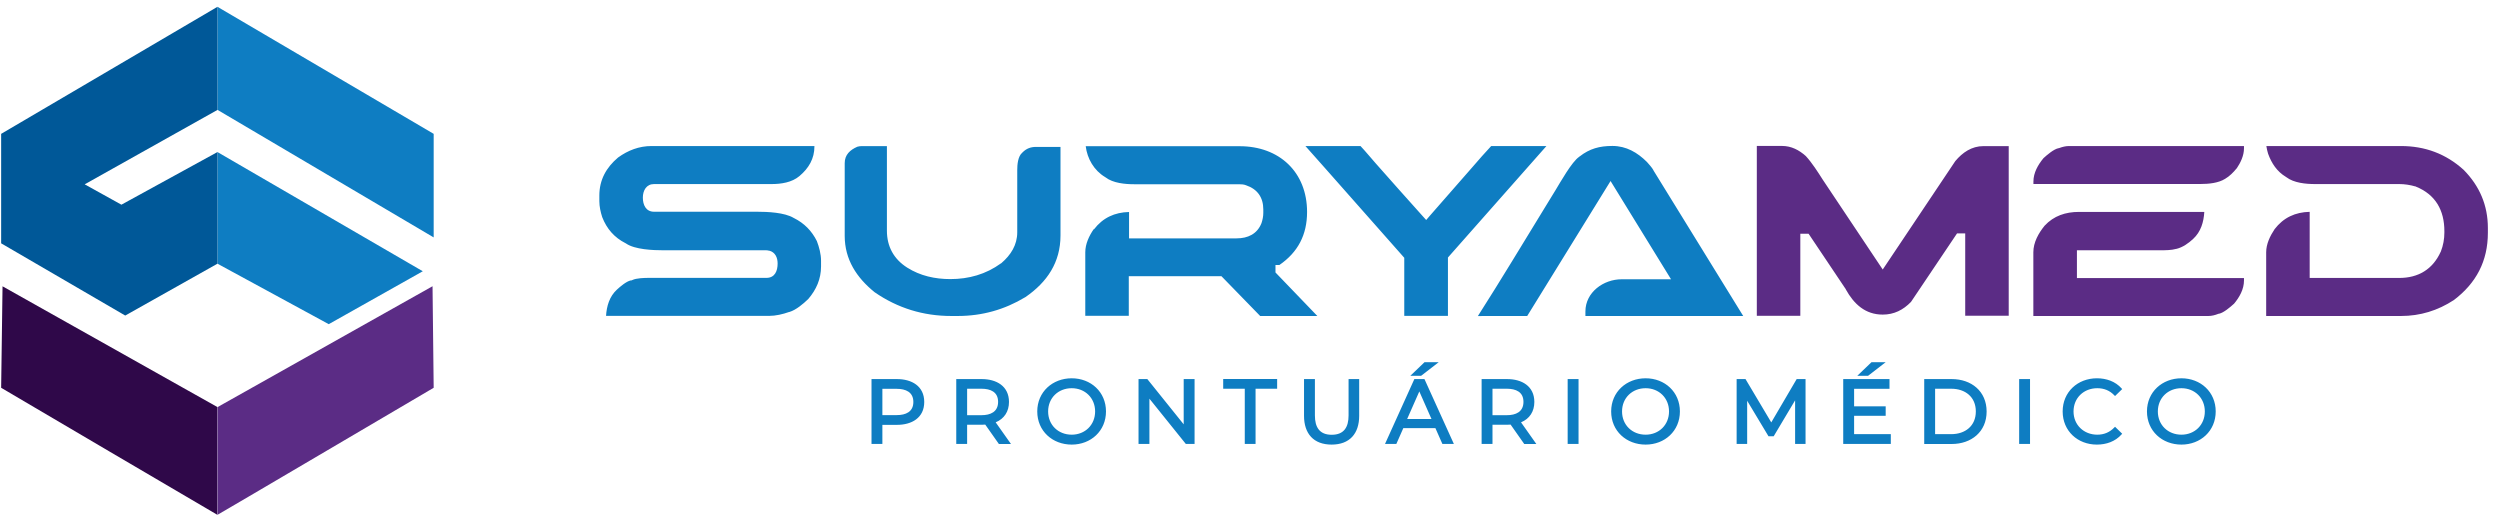 <?xml version="1.0" encoding="UTF-8"?> <svg xmlns="http://www.w3.org/2000/svg" width="187" height="39" viewBox="0 0 187 39" fill="none"><path fill-rule="evenodd" clip-rule="evenodd" d="M57.535 18.747C57.99 18.865 58.166 19.268 58.166 19.711C58.166 20.264 57.964 20.785 57.327 20.785H48.54C48.209 20.785 47.603 20.798 47.297 20.948L47.245 20.974H47.187C46.855 21.039 46.386 21.442 46.145 21.664C45.586 22.178 45.377 22.9 45.332 23.629H57.515C58.023 23.629 58.544 23.506 59.025 23.336H59.045C59.546 23.187 60.086 22.725 60.457 22.367C61.062 21.664 61.414 20.863 61.414 19.926V19.509C61.414 19.008 61.277 18.494 61.101 18.032C60.717 17.264 60.158 16.697 59.39 16.313H59.377L59.364 16.3C58.68 15.89 57.405 15.838 56.63 15.838H48.924C48.313 15.838 48.085 15.324 48.085 14.784C48.085 14.243 48.352 13.768 48.924 13.768H57.711C58.426 13.768 59.233 13.651 59.8 13.169C60.496 12.583 60.919 11.867 60.919 10.95V10.924H48.729C47.805 10.924 46.978 11.243 46.23 11.783C45.345 12.531 44.831 13.456 44.831 14.627V15.044C44.831 15.447 44.922 15.857 45.045 16.241C45.384 17.114 45.95 17.765 46.783 18.188L46.809 18.201L46.829 18.214C47.486 18.669 48.859 18.721 49.627 18.721H57.32C57.398 18.721 57.457 18.735 57.528 18.754L57.535 18.747ZM76.702 22.223C78.329 21.104 79.325 19.62 79.325 17.615V10.989H77.489C77.099 10.989 76.773 11.112 76.493 11.392L76.48 11.405L76.467 11.418C76.135 11.698 76.09 12.323 76.09 12.72V17.374C76.09 18.324 75.608 19.079 74.899 19.685L74.886 19.698H74.873C73.747 20.518 72.465 20.876 71.085 20.876C69.94 20.876 68.833 20.635 67.857 20.017C66.855 19.379 66.341 18.442 66.341 17.257V10.93H64.46C64.349 10.93 64.238 10.943 64.128 10.976C63.581 11.216 63.184 11.575 63.184 12.206V17.641C63.184 19.412 64.076 20.772 65.423 21.859C67.148 23.05 69.061 23.636 71.157 23.636H71.638C73.454 23.636 75.133 23.167 76.689 22.23L76.702 22.223ZM81.811 17.14C81.466 17.641 81.179 18.246 81.179 18.871V23.623H84.433V20.661H91.365L94.261 23.636H98.537L95.406 20.381V19.822H95.699C97.092 18.865 97.769 17.556 97.769 15.857C97.769 12.863 95.68 10.937 92.732 10.937H81.212C81.323 11.867 81.837 12.753 82.657 13.241L82.676 13.254L82.696 13.267C83.249 13.697 84.16 13.781 84.837 13.781H92.686C92.862 13.781 93.05 13.794 93.207 13.859C94.059 14.146 94.495 14.771 94.495 15.669V15.929C94.495 16.183 94.443 16.437 94.359 16.691C94.04 17.504 93.337 17.83 92.497 17.83H84.453V15.857C83.379 15.883 82.494 16.287 81.83 17.153L81.811 17.14ZM108.312 23.629H105.039V19.281L104.941 19.171C103.008 16.984 101.075 14.796 99.142 12.61C98.648 12.05 98.14 11.49 97.645 10.924H101.765C102.143 11.321 102.527 11.796 102.885 12.199C104.043 13.514 105.214 14.823 106.386 16.131L106.679 16.456L106.965 16.124C108.033 14.907 109.093 13.69 110.161 12.473C110.61 11.959 111.072 11.418 111.541 10.924H115.673L108.306 19.262V23.629H108.312ZM130.388 23.629L123.678 12.746V12.733C123.568 12.531 123.34 12.284 123.19 12.115C122.481 11.405 121.635 10.917 120.613 10.917C119.656 10.917 118.908 11.112 118.146 11.711H118.133L118.12 11.731C117.574 12.095 116.708 13.644 116.357 14.217C116.122 14.601 115.882 14.985 115.647 15.376C113.962 18.123 112.282 20.922 110.545 23.642C110.753 23.642 110.961 23.636 111.144 23.636C112.172 23.636 113.2 23.636 114.235 23.636L120.47 13.54L124.993 20.889H121.303C119.936 20.889 118.589 21.865 118.589 23.297V23.636H130.388V23.629Z" fill="#0E7DC2"></path><path fill-rule="evenodd" clip-rule="evenodd" d="M150.252 23.636V10.93H148.358C147.486 10.93 146.796 11.405 146.256 12.05L140.828 20.16L136.344 13.443C135.979 12.87 135.537 12.173 135.074 11.672C134.573 11.223 133.988 10.917 133.304 10.917H131.41V23.623H134.664V17.485H135.283L138.068 21.638V21.651C138.68 22.751 139.526 23.532 140.828 23.532C141.674 23.532 142.357 23.187 142.943 22.581L146.386 17.459H146.998V23.616H150.252V23.636ZM167.297 12.61C167.596 12.167 167.85 11.64 167.85 11.093V10.924H154.755C154.508 10.924 154.261 10.989 154.033 11.073L154.001 11.086H153.968C153.61 11.165 153.128 11.581 152.855 11.828C152.445 12.323 152.1 12.922 152.1 13.579V13.762H164.622C165.201 13.762 165.93 13.697 166.438 13.377C166.763 13.189 167.063 12.889 167.297 12.597V12.61ZM167.095 22.731C167.512 22.236 167.85 21.638 167.85 20.98V20.798H155.354V18.721H161.609C161.96 18.721 162.442 18.715 162.774 18.617H162.793C163.268 18.5 163.691 18.201 164.043 17.875C164.629 17.335 164.837 16.606 164.882 15.851H155.504C154.508 15.851 153.623 16.144 152.94 16.879C152.484 17.439 152.094 18.129 152.094 18.871V23.636H165.188C165.436 23.636 165.689 23.571 165.917 23.48L165.95 23.467H165.982C166.334 23.395 166.822 22.972 167.089 22.731H167.095ZM170.141 17.14C169.803 17.648 169.51 18.246 169.51 18.871V23.636H179.598C181.029 23.636 182.344 23.232 183.548 22.445C185.227 21.175 186.093 19.522 186.093 17.413V17.055C186.093 15.356 185.475 13.918 184.284 12.707C182.956 11.503 181.387 10.924 179.598 10.924H169.523C169.549 11.119 169.601 11.321 169.653 11.496C169.907 12.206 170.317 12.831 170.981 13.228L171 13.241L171.02 13.254C171.579 13.684 172.484 13.768 173.161 13.768H179.461C179.871 13.768 180.274 13.833 180.665 13.944H180.684L180.704 13.957C182.175 14.549 182.839 15.727 182.839 17.29V17.394C182.839 17.882 182.754 18.351 182.578 18.806V18.819L182.565 18.832C181.967 20.147 180.893 20.791 179.454 20.791H172.764V15.845C171.69 15.87 170.805 16.274 170.141 17.14Z" fill="#5B2C85"></path><path fill-rule="evenodd" clip-rule="evenodd" d="M16.266 19.724L24.59 24.248L31.625 20.29L16.266 11.373V19.717V19.724ZM16.266 8.222V0.509L32.439 10.012V17.758L16.266 8.216V8.222Z" fill="#0E7DC2"></path><path fill-rule="evenodd" clip-rule="evenodd" d="M16.266 30.451L0.19 21.416L0.086 29.006C5.436 32.15 10.838 35.339 16.259 38.509V30.451H16.266Z" fill="#2F0849"></path><path fill-rule="evenodd" clip-rule="evenodd" d="M9.367 23.603L16.266 19.724V11.373L9.081 15.311L6.334 13.788L16.266 8.222V0.509L0.086 10.012V18.201L9.367 23.603Z" fill="#005898"></path><path fill-rule="evenodd" clip-rule="evenodd" d="M16.266 38.509C16.298 38.509 31.027 29.832 32.439 29.006L32.354 21.41L16.272 30.451V38.509H16.266Z" fill="#5B2C85"></path><path fill-rule="evenodd" clip-rule="evenodd" d="M66.002 31.779V33.204H65.189V28.355H67.096C68.189 28.355 69.133 28.876 69.133 30.067C69.133 31.258 68.195 31.779 67.096 31.779H66.002ZM73.695 31.759C73.61 31.759 73.519 31.772 73.435 31.772H72.341V33.204H71.528V28.355H73.435C74.528 28.355 75.472 28.876 75.472 30.067C75.472 30.776 75.12 31.323 74.476 31.59L75.621 33.211H74.717L73.701 31.766L73.695 31.759ZM80.164 33.256C78.726 33.256 77.587 32.241 77.587 30.776C77.587 29.312 78.732 28.296 80.164 28.296C81.596 28.296 82.728 29.318 82.728 30.776C82.728 32.234 81.596 33.256 80.164 33.256ZM85.976 29.82V33.204H85.162V28.355H85.82L88.54 31.74V28.355H89.354V33.204H88.697L85.976 29.82ZM93.109 29.077H91.495V28.348H95.53V29.077H93.916V33.204H93.109V29.077ZM99.604 33.256C98.251 33.256 97.541 32.43 97.541 31.102V28.355H98.355V31.076C98.355 31.941 98.687 32.521 99.611 32.521C100.535 32.521 100.873 31.948 100.873 31.076V28.355H101.667V31.102C101.667 32.43 100.958 33.256 99.604 33.256ZM107.616 27.092L106.301 28.108H105.494L106.555 27.092H107.61H107.616ZM107.375 32.026H104.967L104.447 33.204H103.6L105.794 28.355H106.549L108.748 33.204H107.889L107.369 32.026H107.375ZM112.992 31.759C112.907 31.759 112.816 31.772 112.732 31.772H111.638V33.204H110.825V28.355H112.732C113.825 28.355 114.769 28.876 114.769 30.067C114.769 30.776 114.417 31.323 113.773 31.59L114.918 33.211H114.014L112.998 31.766L112.992 31.759ZM117.261 33.204V28.355H118.075V33.204H117.261ZM123.093 33.256C121.654 33.256 120.515 32.241 120.515 30.776C120.515 29.312 121.661 28.296 123.093 28.296C124.525 28.296 125.657 29.318 125.657 30.776C125.657 32.234 124.525 33.256 123.093 33.256ZM134.267 29.956L132.673 32.631H132.282L130.688 29.976V33.204H129.9V28.355H130.564L132.491 31.596L134.391 28.355H135.055V33.204H134.274V29.956H134.267ZM141.049 27.092L139.734 28.108H138.927L139.988 27.092H141.043H141.049ZM138.687 32.475H141.433V33.204H137.873V28.355H141.335V29.084H138.687V30.392H141.049V31.102H138.687V32.482V32.475ZM143.932 33.204V28.355H145.989C147.453 28.355 148.599 29.26 148.599 30.783C148.599 32.306 147.447 33.211 145.989 33.211H143.932V33.204ZM151.033 33.204V28.355H151.846V33.204H151.033ZM156.845 33.256C155.406 33.256 154.287 32.234 154.287 30.776C154.287 29.318 155.413 28.296 156.851 28.296C157.548 28.296 158.224 28.524 158.693 29.051L158.739 29.104L158.205 29.624L158.153 29.572C157.808 29.208 157.378 29.038 156.877 29.038C155.868 29.038 155.1 29.761 155.1 30.776C155.1 31.792 155.875 32.514 156.877 32.514C157.378 32.514 157.801 32.339 158.153 31.974L158.205 31.922L158.739 32.443L158.693 32.495C158.218 33.028 157.548 33.256 156.845 33.256ZM163.171 33.256C161.732 33.256 160.593 32.241 160.593 30.776C160.593 29.312 161.739 28.296 163.171 28.296C164.603 28.296 165.735 29.318 165.735 30.776C165.735 32.234 164.603 33.256 163.171 33.256ZM66.002 29.077V31.05H67.076C67.746 31.05 68.319 30.809 68.319 30.067C68.319 29.325 67.746 29.084 67.076 29.084H66.002V29.077ZM72.341 29.077V31.056H73.415C74.085 31.056 74.658 30.809 74.658 30.06C74.658 29.312 74.085 29.077 73.415 29.077H72.341ZM80.164 32.514C81.166 32.514 81.915 31.779 81.915 30.776C81.915 29.774 81.166 29.038 80.164 29.038C79.162 29.038 78.4 29.761 78.4 30.776C78.4 31.792 79.162 32.514 80.164 32.514ZM105.26 31.343H107.076L106.165 29.279L105.254 31.343H105.26ZM111.638 29.077V31.056H112.712C113.382 31.056 113.955 30.809 113.955 30.06C113.955 29.312 113.382 29.077 112.712 29.077H111.638ZM123.093 32.514C124.095 32.514 124.843 31.779 124.843 30.776C124.843 29.774 124.095 29.038 123.093 29.038C122.09 29.038 121.329 29.761 121.329 30.776C121.329 31.792 122.09 32.514 123.093 32.514ZM144.746 32.475H145.95C146.998 32.475 147.792 31.863 147.792 30.776C147.792 29.689 146.998 29.077 145.95 29.077H144.746V32.475ZM163.171 32.514C164.173 32.514 164.921 31.779 164.921 30.776C164.921 29.774 164.173 29.038 163.171 29.038C162.168 29.038 161.407 29.761 161.407 30.776C161.407 31.792 162.168 32.514 163.171 32.514Z" fill="#0E7DC2"></path></svg> 